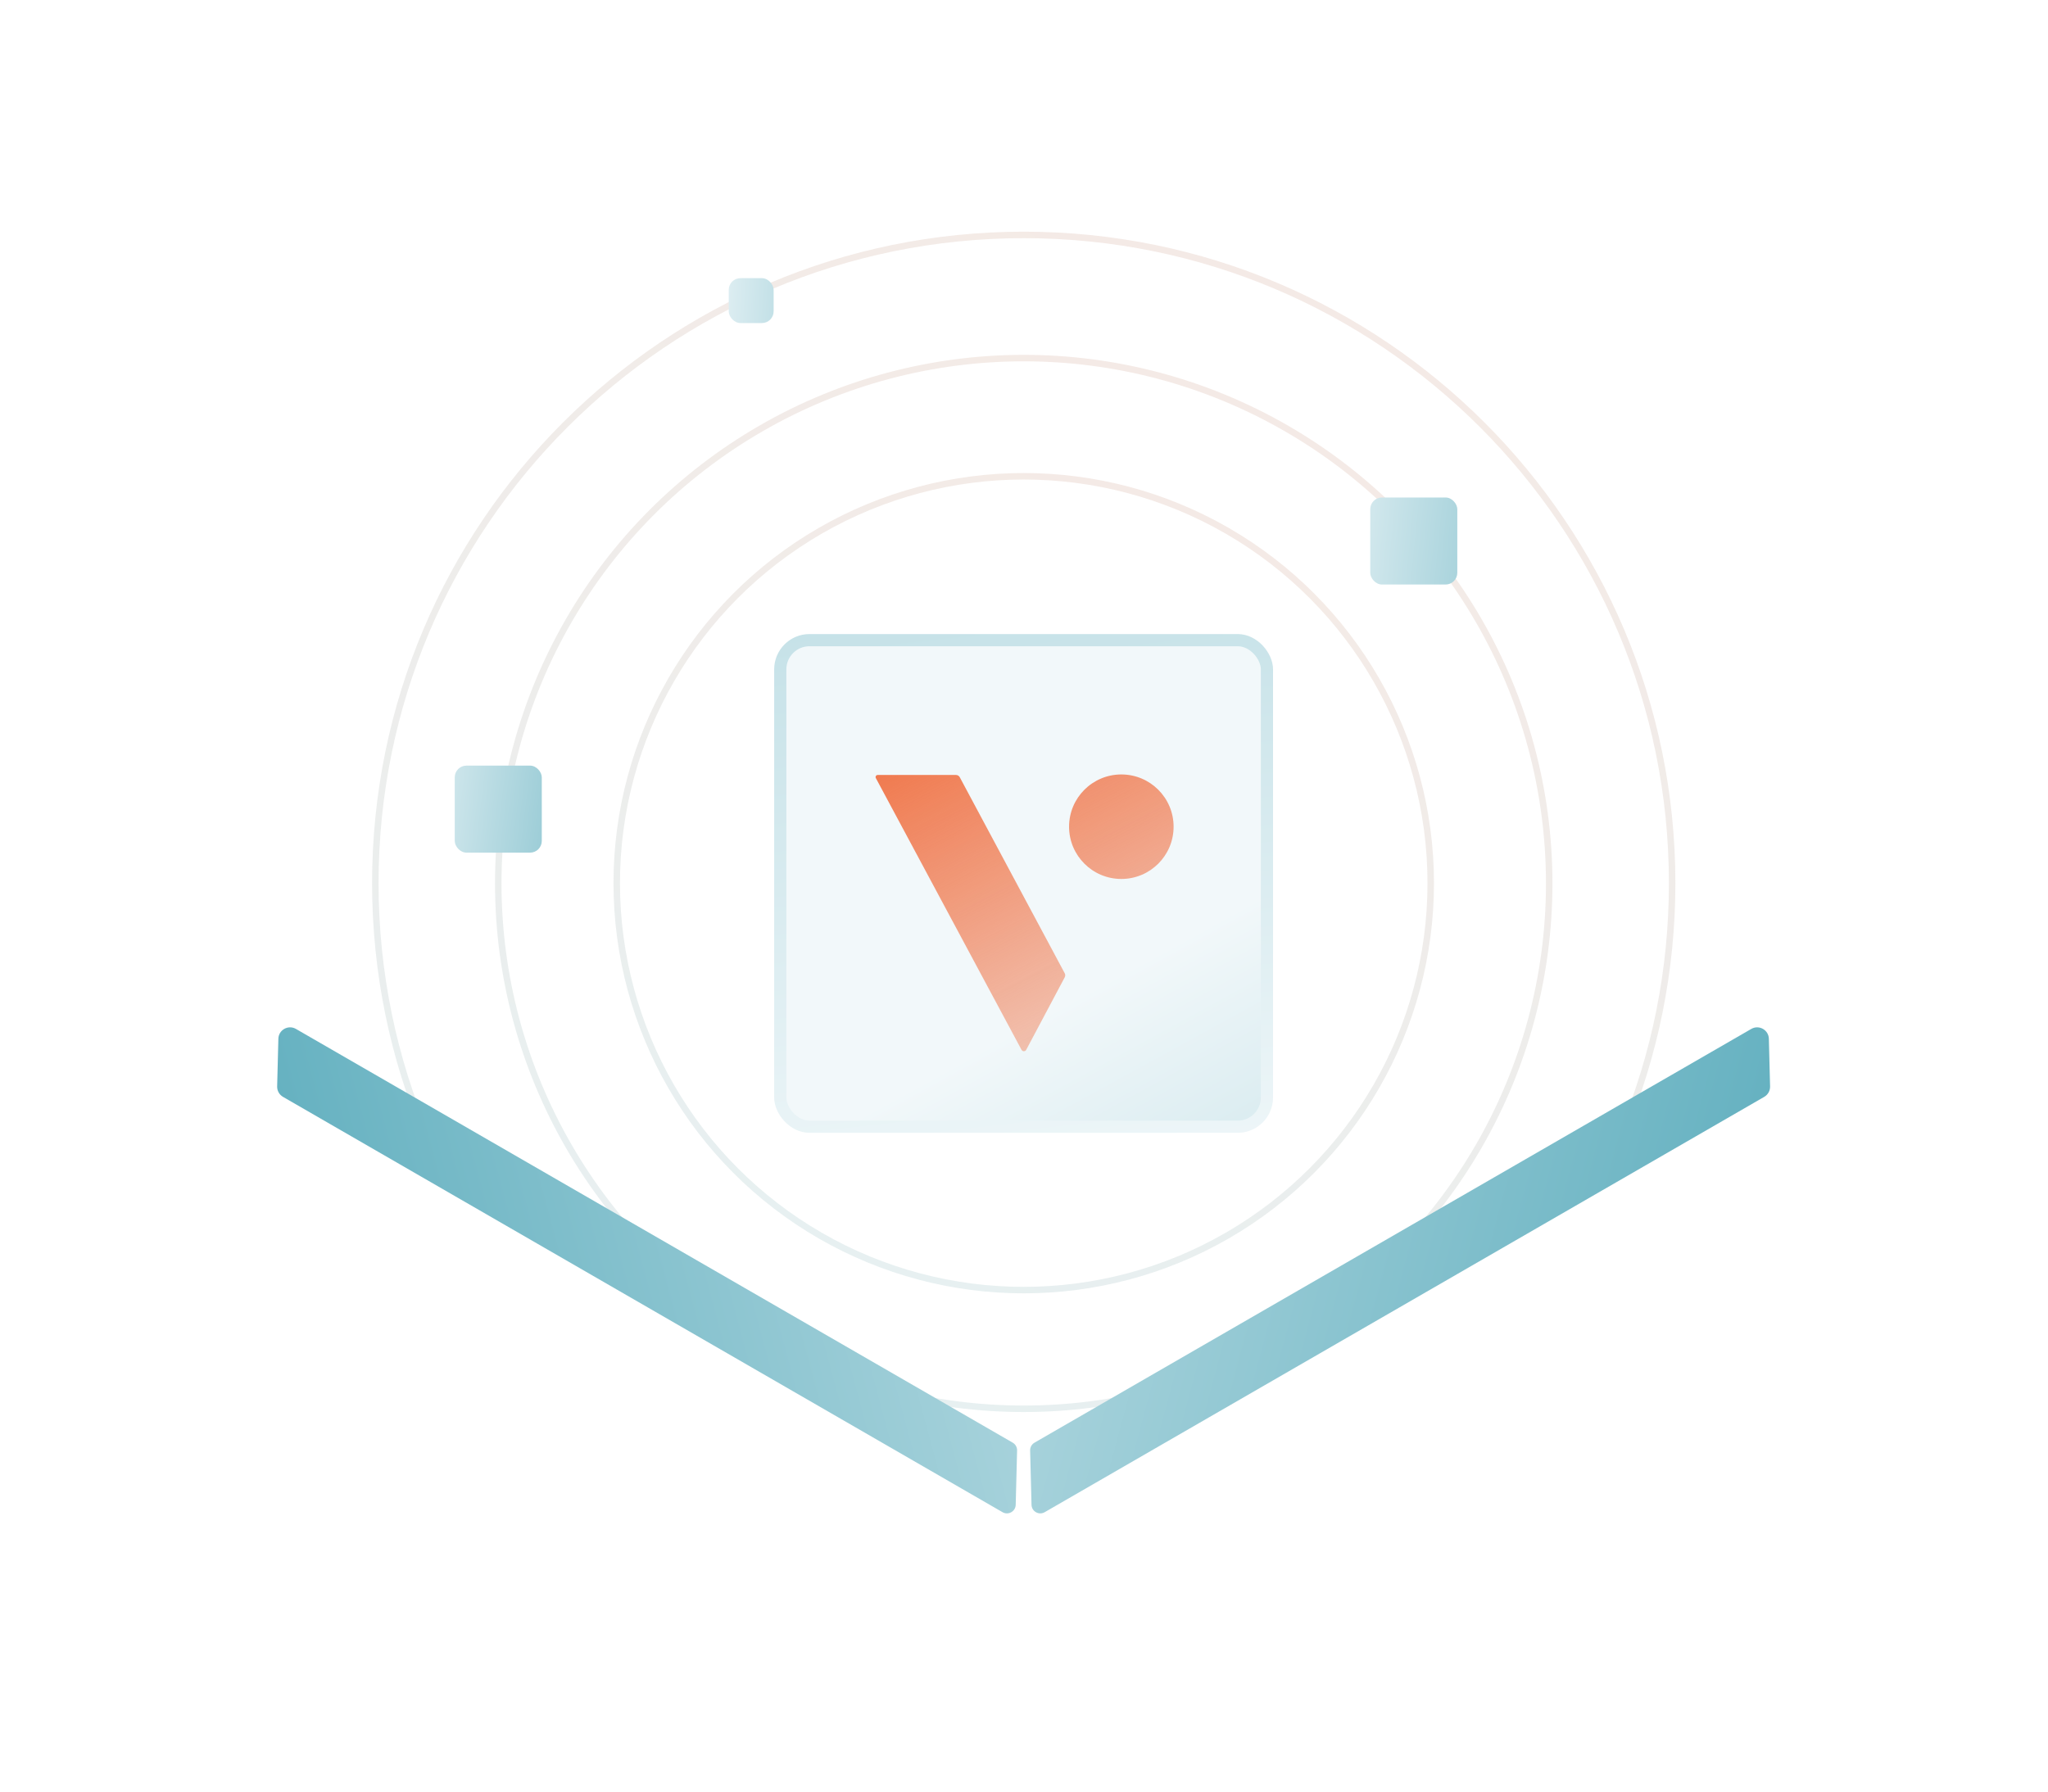 <svg width="840" height="735" viewBox="0 0 840 735" fill="none" xmlns="http://www.w3.org/2000/svg">
<rect x="320.031" y="262.621" width="199.615" height="199.615" rx="12" fill="url(#paint0_linear_2489_490)" stroke="url(#paint1_linear_2489_490)" stroke-width="5"/>
<g filter="url(#filter0_iif_2489_490)">
<path d="M391.763 314.763C392.404 314.763 392.992 315.115 393.294 315.68L436.355 396.126C436.628 396.636 436.629 397.249 436.358 397.76L420.552 427.526C420.145 428.293 419.047 428.294 418.637 427.529L358.878 316.041C358.568 315.463 358.986 314.763 359.642 314.763H391.763ZM459.572 314.551C471.411 314.551 481.009 324.149 481.009 335.989C481.008 347.829 471.411 357.427 459.572 357.427C447.733 357.427 438.136 347.829 438.135 335.989C438.135 324.149 447.733 314.551 459.572 314.551Z" fill="url(#paint2_linear_2489_490)" fill-opacity="0.9"/>
</g>
<circle opacity="0.16" cx="419.891" cy="362.328" r="166.936" stroke="url(#paint3_linear_2489_490)" stroke-width="2.659" stroke-linecap="round" stroke-linejoin="round"/>
<circle opacity="0.16" cx="419.892" cy="362.429" r="215.526" stroke="url(#paint4_linear_2489_490)" stroke-width="2.659" stroke-linecap="round" stroke-linejoin="round"/>
<path opacity="0.16" d="M665.754 463.901C678.697 432.605 685.84 398.3 685.84 362.327C685.84 215.448 566.771 96.379 419.891 96.379C273.012 96.379 153.943 215.448 153.943 362.327C153.943 399.168 161.434 434.259 174.976 466.161" stroke="url(#paint5_linear_2489_490)" stroke-width="2.659" stroke-linecap="round" stroke-linejoin="round"/>
<g filter="url(#filter1_d_2489_490)">
<rect x="562.016" y="201.736" width="35.704" height="35.704" rx="4.807" fill="url(#paint6_linear_2489_490)"/>
</g>
<g filter="url(#filter2_d_2489_490)">
<rect x="186.514" y="311.732" width="35.704" height="35.704" rx="4.807" fill="url(#paint7_linear_2489_490)"/>
</g>
<g filter="url(#filter3_d_2489_490)">
<rect x="298.895" y="111.754" width="18.416" height="18.416" rx="4.807" fill="url(#paint8_linear_2489_490)"/>
</g>
<g filter="url(#filter4_d_2489_490)">
<path d="M422.515 592.699C422.481 591.379 423.172 590.146 424.316 589.485L718.299 419.754C721.457 417.931 725.415 420.15 725.508 423.794L726.007 443.342C726.052 445.103 725.13 446.747 723.605 447.628L428.49 618.012C426.122 619.38 423.153 617.716 423.084 614.982L422.515 592.699Z" fill="url(#paint9_linear_2489_490)"/>
</g>
<g filter="url(#filter5_d_2489_490)">
<path d="M417.167 592.699C417.2 591.379 416.509 590.146 415.365 589.485L121.382 419.754C118.225 417.931 114.267 420.15 114.174 423.794L113.675 443.342C113.63 445.103 114.551 446.747 116.077 447.628L411.192 618.012C413.56 619.38 416.528 617.716 416.598 614.982L417.167 592.699Z" fill="url(#paint10_linear_2489_490)"/>
</g>
<defs>
<filter id="filter0_iif_2489_490" x="358.685" y="314.463" width="122.674" height="115.047" filterUnits="userSpaceOnUse" color-interpolation-filters="sRGB">
<feFlood flood-opacity="0" result="BackgroundImageFix"/>
<feBlend mode="normal" in="SourceGraphic" in2="BackgroundImageFix" result="shape"/>
<feColorMatrix in="SourceAlpha" type="matrix" values="0 0 0 0 0 0 0 0 0 0 0 0 0 0 0 0 0 0 127 0" result="hardAlpha"/>
<feOffset dy="1.408"/>
<feGaussianBlur stdDeviation="0.704"/>
<feComposite in2="hardAlpha" operator="arithmetic" k2="-1" k3="1"/>
<feColorMatrix type="matrix" values="0 0 0 0 0.012 0 0 0 0 0.129 0 0 0 0 0.153 0 0 0 0.1 0"/>
<feBlend mode="normal" in2="shape" result="effect1_innerShadow_2489_490"/>
<feColorMatrix in="SourceAlpha" type="matrix" values="0 0 0 0 0 0 0 0 0 0 0 0 0 0 0 0 0 0 127 0" result="hardAlpha"/>
<feOffset dx="0.352" dy="1.76"/>
<feGaussianBlur stdDeviation="0.634"/>
<feComposite in2="hardAlpha" operator="arithmetic" k2="-1" k3="1"/>
<feColorMatrix type="matrix" values="0 0 0 0 0.687 0 0 0 0 0.313 0 0 0 0 0.172 0 0 0 1 0"/>
<feBlend mode="normal" in2="effect1_innerShadow_2489_490" result="effect2_innerShadow_2489_490"/>
<feGaussianBlur stdDeviation="0.044" result="effect3_foregroundBlur_2489_490"/>
</filter>
<filter id="filter1_d_2489_490" x="448.335" y="90.418" width="263.063" height="263.063" filterUnits="userSpaceOnUse" color-interpolation-filters="sRGB">
<feFlood flood-opacity="0" result="BackgroundImageFix"/>
<feColorMatrix in="SourceAlpha" type="matrix" values="0 0 0 0 0 0 0 0 0 0 0 0 0 0 0 0 0 0 127 0" result="hardAlpha"/>
<feOffset dy="2.362"/>
<feGaussianBlur stdDeviation="56.84"/>
<feComposite in2="hardAlpha" operator="out"/>
<feColorMatrix type="matrix" values="0 0 0 0 1 0 0 0 0 1 0 0 0 0 1 0 0 0 0.1 0"/>
<feBlend mode="normal" in2="BackgroundImageFix" result="effect1_dropShadow_2489_490"/>
<feBlend mode="normal" in="SourceGraphic" in2="effect1_dropShadow_2489_490" result="shape"/>
</filter>
<filter id="filter2_d_2489_490" x="72.834" y="200.414" width="263.063" height="263.063" filterUnits="userSpaceOnUse" color-interpolation-filters="sRGB">
<feFlood flood-opacity="0" result="BackgroundImageFix"/>
<feColorMatrix in="SourceAlpha" type="matrix" values="0 0 0 0 0 0 0 0 0 0 0 0 0 0 0 0 0 0 127 0" result="hardAlpha"/>
<feOffset dy="2.362"/>
<feGaussianBlur stdDeviation="56.84"/>
<feComposite in2="hardAlpha" operator="out"/>
<feColorMatrix type="matrix" values="0 0 0 0 1 0 0 0 0 1 0 0 0 0 1 0 0 0 0.1 0"/>
<feBlend mode="normal" in2="BackgroundImageFix" result="effect1_dropShadow_2489_490"/>
<feBlend mode="normal" in="SourceGraphic" in2="effect1_dropShadow_2489_490" result="shape"/>
</filter>
<filter id="filter3_d_2489_490" x="185.214" y="0.435" width="245.776" height="245.776" filterUnits="userSpaceOnUse" color-interpolation-filters="sRGB">
<feFlood flood-opacity="0" result="BackgroundImageFix"/>
<feColorMatrix in="SourceAlpha" type="matrix" values="0 0 0 0 0 0 0 0 0 0 0 0 0 0 0 0 0 0 127 0" result="hardAlpha"/>
<feOffset dy="2.362"/>
<feGaussianBlur stdDeviation="56.84"/>
<feComposite in2="hardAlpha" operator="out"/>
<feColorMatrix type="matrix" values="0 0 0 0 1 0 0 0 0 1 0 0 0 0 1 0 0 0 0.1 0"/>
<feBlend mode="normal" in2="BackgroundImageFix" result="effect1_dropShadow_2489_490"/>
<feBlend mode="normal" in="SourceGraphic" in2="effect1_dropShadow_2489_490" result="shape"/>
</filter>
<filter id="filter4_d_2489_490" x="308.833" y="307.785" width="530.855" height="426.757" filterUnits="userSpaceOnUse" color-interpolation-filters="sRGB">
<feFlood flood-opacity="0" result="BackgroundImageFix"/>
<feColorMatrix in="SourceAlpha" type="matrix" values="0 0 0 0 0 0 0 0 0 0 0 0 0 0 0 0 0 0 127 0" result="hardAlpha"/>
<feOffset dy="2.362"/>
<feGaussianBlur stdDeviation="56.84"/>
<feComposite in2="hardAlpha" operator="out"/>
<feColorMatrix type="matrix" values="0 0 0 0 1 0 0 0 0 1 0 0 0 0 1 0 0 0 0.1 0"/>
<feBlend mode="normal" in2="BackgroundImageFix" result="effect1_dropShadow_2489_490"/>
<feBlend mode="normal" in="SourceGraphic" in2="effect1_dropShadow_2489_490" result="shape"/>
</filter>
<filter id="filter5_d_2489_490" x="-0.006" y="307.785" width="530.855" height="426.757" filterUnits="userSpaceOnUse" color-interpolation-filters="sRGB">
<feFlood flood-opacity="0" result="BackgroundImageFix"/>
<feColorMatrix in="SourceAlpha" type="matrix" values="0 0 0 0 0 0 0 0 0 0 0 0 0 0 0 0 0 0 127 0" result="hardAlpha"/>
<feOffset dy="2.362"/>
<feGaussianBlur stdDeviation="56.84"/>
<feComposite in2="hardAlpha" operator="out"/>
<feColorMatrix type="matrix" values="0 0 0 0 1 0 0 0 0 1 0 0 0 0 1 0 0 0 0.1 0"/>
<feBlend mode="normal" in2="BackgroundImageFix" result="effect1_dropShadow_2489_490"/>
<feBlend mode="normal" in="SourceGraphic" in2="effect1_dropShadow_2489_490" result="shape"/>
</filter>
<linearGradient id="paint0_linear_2489_490" x1="450.875" y1="1071.71" x2="169.303" y2="558.1" gradientUnits="userSpaceOnUse">
<stop stop-color="#49A3B5"/>
<stop offset="1" stop-color="#F2F8FA"/>
</linearGradient>
<linearGradient id="paint1_linear_2489_490" x1="405.373" y1="-110.807" x2="473.535" y2="497.551" gradientUnits="userSpaceOnUse">
<stop stop-color="#87C2CE"/>
<stop offset="1" stop-color="#F2F8FA"/>
</linearGradient>
<linearGradient id="paint2_linear_2489_490" x1="355.519" y1="313.444" x2="420.695" y2="439.044" gradientUnits="userSpaceOnUse">
<stop stop-color="#F06B3B"/>
<stop offset="1" stop-color="#F06B3B" stop-opacity="0.4"/>
</linearGradient>
<linearGradient id="paint3_linear_2489_490" x1="656.655" y1="66.204" x2="411.119" y2="668.572" gradientUnits="userSpaceOnUse">
<stop stop-color="#F06B3B"/>
<stop offset="1" stop-color="#49ADC0"/>
</linearGradient>
<linearGradient id="paint4_linear_2489_490" x1="725.572" y1="-19.89" x2="408.567" y2="757.813" gradientUnits="userSpaceOnUse">
<stop stop-color="#F06B3B"/>
<stop offset="1" stop-color="#49ADC0"/>
</linearGradient>
<linearGradient id="paint5_linear_2489_490" x1="797.085" y1="-109.434" x2="405.917" y2="850.21" gradientUnits="userSpaceOnUse">
<stop stop-color="#F06B3B"/>
<stop offset="1" stop-color="#49ADC0"/>
</linearGradient>
<linearGradient id="paint6_linear_2489_490" x1="689.937" y1="262.673" x2="526.066" y2="246.314" gradientUnits="userSpaceOnUse">
<stop stop-color="#49A3B5"/>
<stop offset="1" stop-color="#F2F8FA"/>
</linearGradient>
<linearGradient id="paint7_linear_2489_490" x1="290.096" y1="366.71" x2="150.396" y2="349.735" gradientUnits="userSpaceOnUse">
<stop stop-color="#49A3B5"/>
<stop offset="1" stop-color="#F2F8FA"/>
</linearGradient>
<linearGradient id="paint8_linear_2489_490" x1="407.629" y1="153.011" x2="280.808" y2="146.253" gradientUnits="userSpaceOnUse">
<stop stop-color="#49A3B5"/>
<stop offset="1" stop-color="#F2F8FA"/>
</linearGradient>
<linearGradient id="paint9_linear_2489_490" x1="798.954" y1="618.5" x2="148.154" y2="443.69" gradientUnits="userSpaceOnUse">
<stop stop-color="#49A3B5"/>
<stop offset="1" stop-color="#F2F8FA"/>
</linearGradient>
<linearGradient id="paint10_linear_2489_490" x1="40.727" y1="618.5" x2="691.528" y2="443.69" gradientUnits="userSpaceOnUse">
<stop stop-color="#49A3B5"/>
<stop offset="1" stop-color="#F2F8FA"/>
</linearGradient>
</defs>
</svg>
